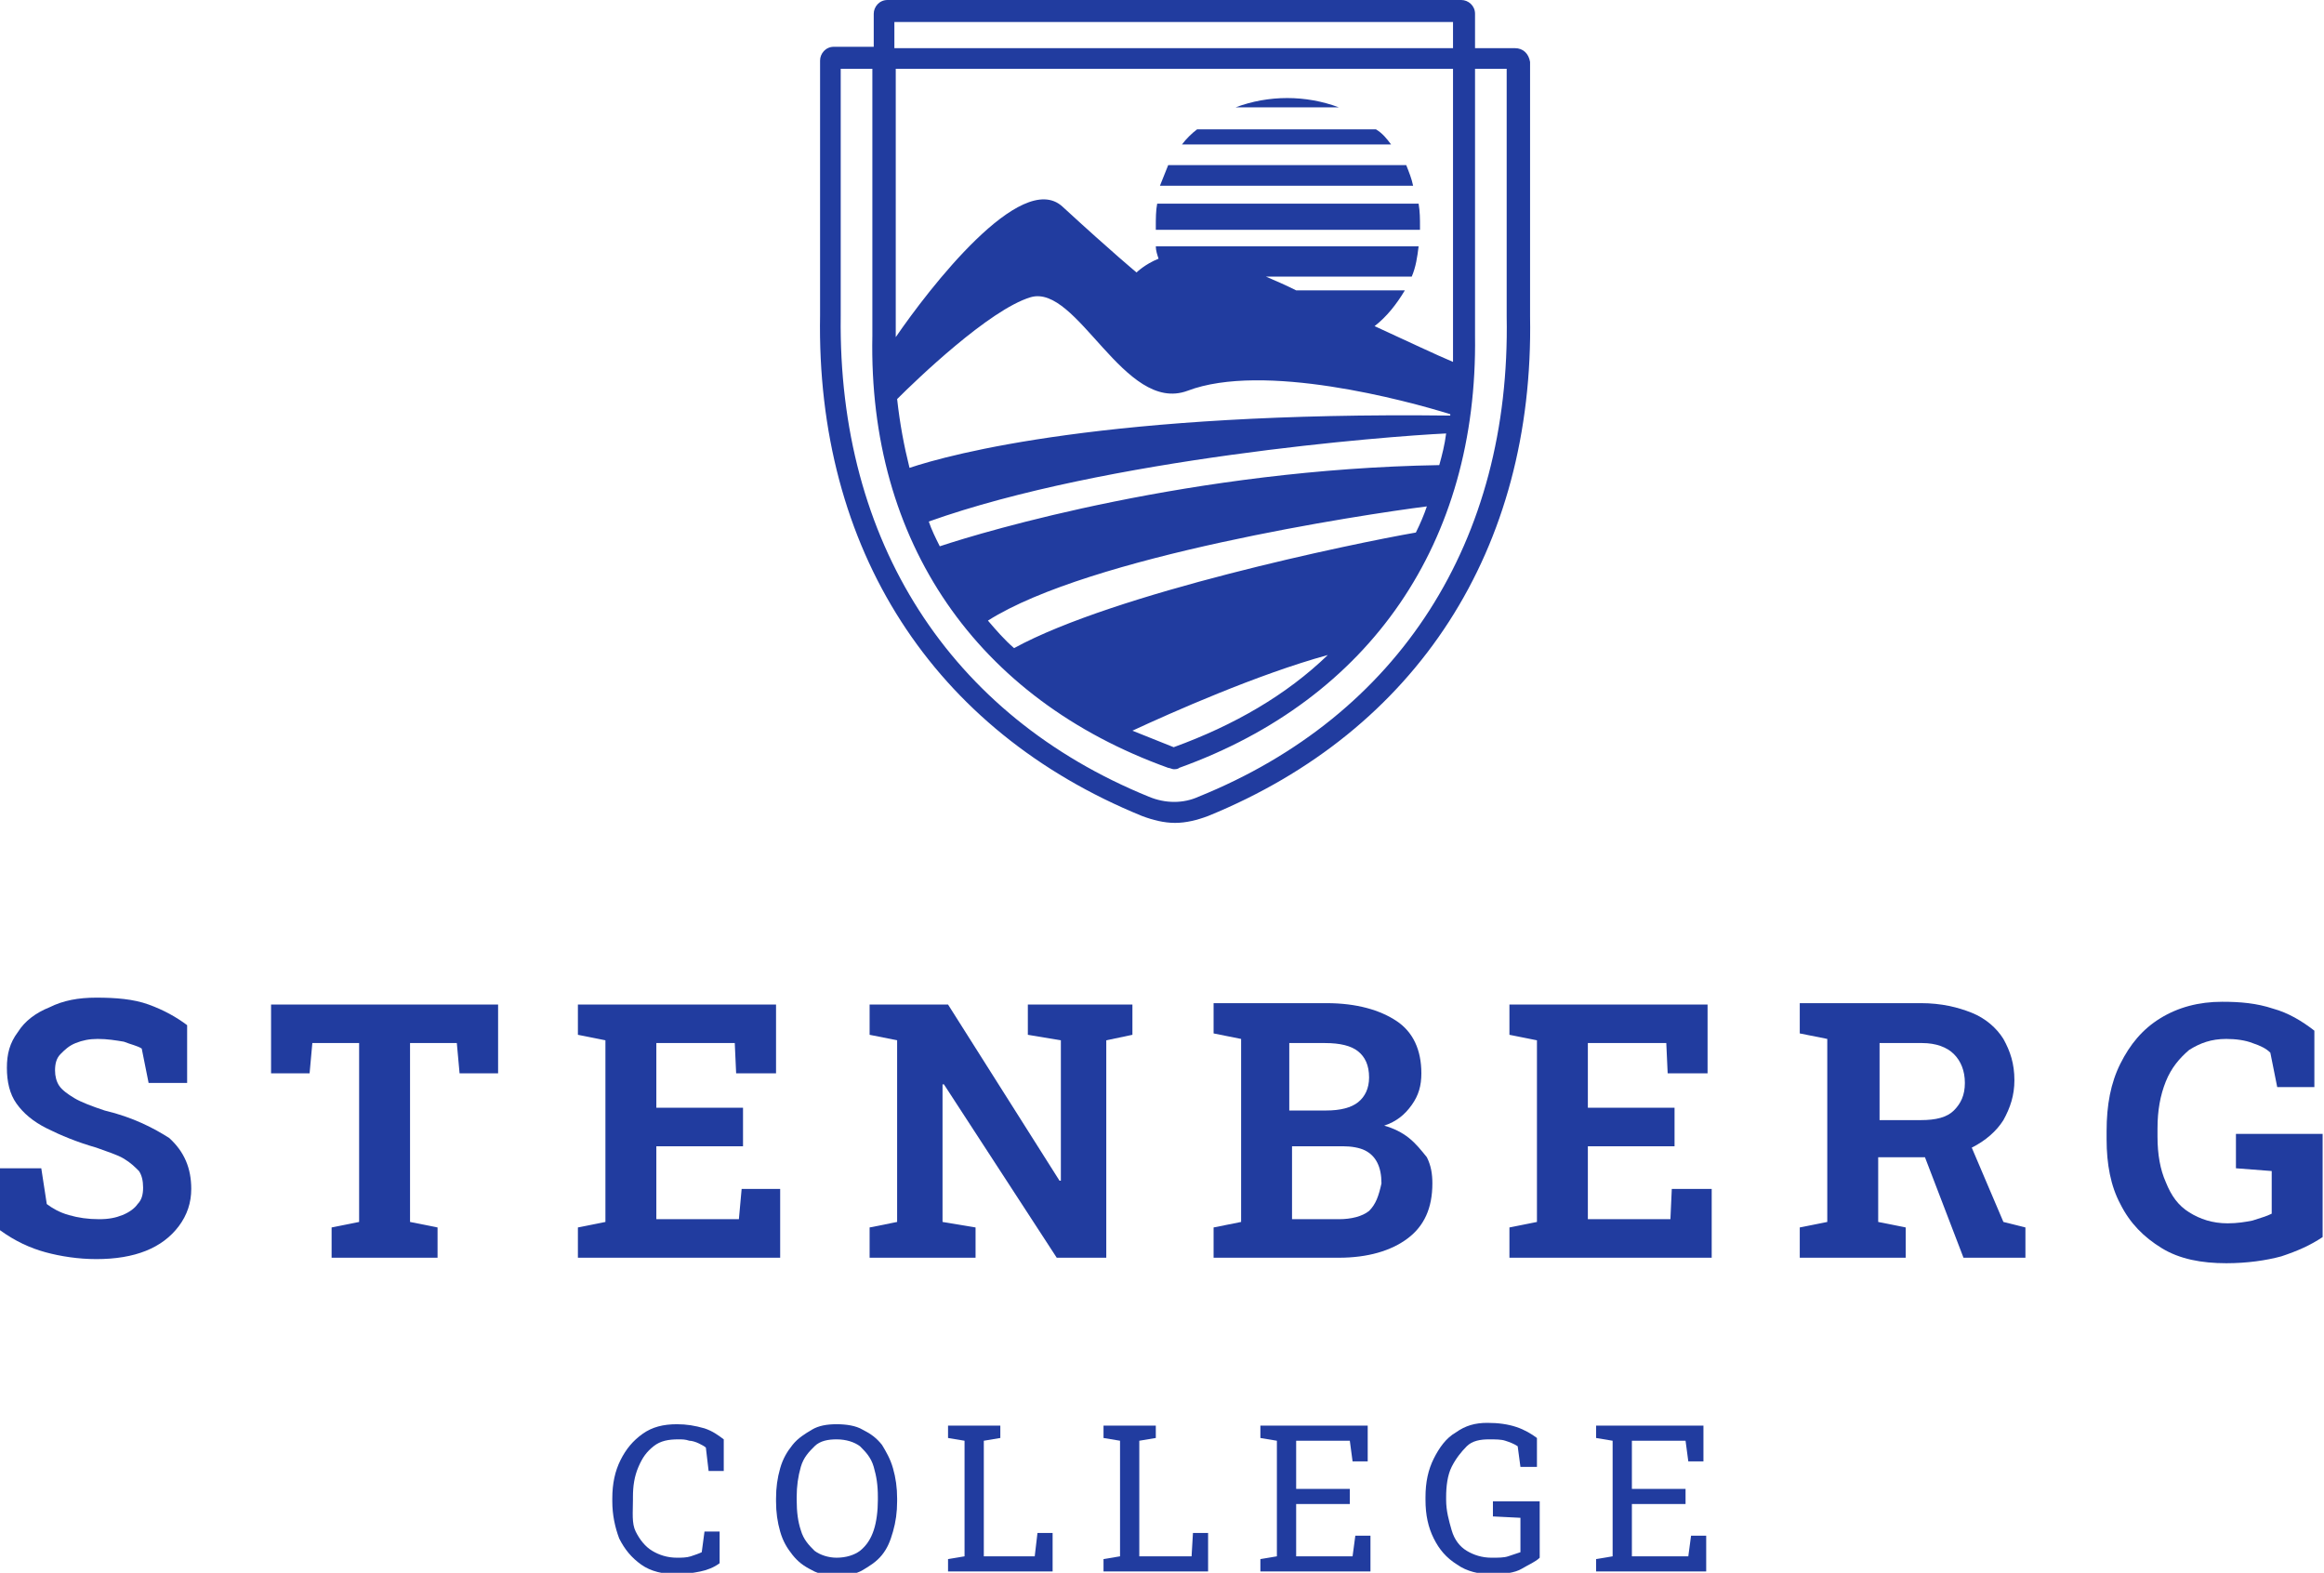 <?xml version="1.0" encoding="utf-8"?>
<!-- Generator: Adobe Illustrator 25.3.1, SVG Export Plug-In . SVG Version: 6.00 Build 0)  -->
<svg version="1.1" id="Stenberg_x5F_logo" xmlns="http://www.w3.org/2000/svg" xmlns:xlink="http://www.w3.org/1999/xlink" x="0px" y="0px" viewBox="0 0 168.9 114.3" style="enable-background:new 0 0 168.9 114.3;" xml:space="preserve">
    <style type="text/css">
        .st0 {
            fill: #213c9f;
        }

    </style>
    <g>
        <path class="st0" d="M7.6,80.7c-0.9-0.3-1.7-0.6-2.2-0.9c-0.5-0.3-0.9-0.6-1.1-0.9c-0.2-0.3-0.3-0.7-0.3-1.1c0-0.5,0.1-0.9,0.4-1.2
		c0.3-0.3,0.6-0.6,1.1-0.8c0.5-0.2,1-0.3,1.6-0.3c0.7,0,1.3,0.1,1.9,0.2c0.5,0.2,1,0.3,1.3,0.5l0.5,2.5h2.8v-4.2
		c-0.8-0.6-1.7-1.1-2.8-1.5c-1.1-0.4-2.4-0.5-3.8-0.5c-1.3,0-2.4,0.2-3.4,0.7c-1,0.4-1.8,1-2.3,1.8c-0.6,0.8-0.8,1.6-0.8,2.6
		c0,1,0.2,1.9,0.7,2.6c0.5,0.7,1.2,1.3,2.2,1.8c1,0.5,2.2,1,3.6,1.4c0.8,0.3,1.5,0.5,2,0.8c0.5,0.3,0.8,0.6,1.1,0.9
		c0.2,0.3,0.3,0.7,0.3,1.2c0,0.5-0.1,0.9-0.4,1.2c-0.2,0.3-0.6,0.6-1.1,0.8c-0.5,0.2-1,0.3-1.7,0.3c-0.8,0-1.5-0.1-2.2-0.3
		c-0.7-0.2-1.2-0.5-1.6-0.8l-0.4-2.6H0v4.5c1.1,0.8,2.2,1.3,3.3,1.6s2.4,0.5,3.7,0.5c1.4,0,2.6-0.2,3.6-0.6c1-0.4,1.8-1,2.4-1.8
		c0.6-0.8,0.9-1.7,0.9-2.7c0-1.5-0.5-2.7-1.6-3.7C11.2,82,9.7,81.2,7.6,80.7z" />
        <polygon class="st0" points="19.7,78 22.5,78 22.7,75.8 26.1,75.8 26.1,88.8 24.1,89.2 24.1,91.4 31.8,91.4 31.8,89.2 29.8,88.8 
		29.8,75.8 33.2,75.8 33.4,78 36.2,78 36.2,73 19.7,73 	" />
        <polygon class="st0" points="53.7,88.6 47.7,88.6 47.7,83.3 54,83.3 54,80.5 47.7,80.5 47.7,75.8 53.4,75.8 53.5,78 56.4,78 
		56.4,73 42,73 42,75.2 44,75.6 44,88.8 42,89.2 42,91.4 56.7,91.4 56.7,86.4 53.9,86.4 	" />
        <polygon class="st0" points="74.7,73 74.7,75.2 77.1,75.6 77.1,85.8 77,85.8 68.9,73 65.2,73 63.2,73 63.2,75.2 65.2,75.6 
		65.2,88.8 63.2,89.2 63.2,91.4 70.9,91.4 70.9,89.2 68.5,88.8 68.5,78.8 68.6,78.8 76.8,91.4 80.4,91.4 80.4,75.6 82.3,75.2 
		82.3,73 80.4,73 	" />
        <path class="st0" d="M102.4,82.7c-0.5-0.4-1.1-0.7-1.8-0.9c0.9-0.3,1.5-0.8,2-1.5c0.5-0.7,0.7-1.4,0.7-2.3c0-1.7-0.6-3-1.8-3.8
		c-1.2-0.8-2.9-1.3-5.1-1.3h-6.2h-2v2.2l2,0.4v13.3l-2,0.4v2.2h9.1c2.1,0,3.8-0.5,5-1.4c1.2-0.9,1.8-2.2,1.8-4
		c0-0.7-0.1-1.3-0.4-1.9C103.3,83.6,102.9,83.1,102.4,82.7z M93.8,75.8h2.5c1.1,0,1.9,0.2,2.4,0.6c0.5,0.4,0.8,1,0.8,1.9
		c0,0.8-0.3,1.4-0.8,1.8s-1.3,0.6-2.3,0.6h-2.7V75.8z M99.5,88c-0.5,0.4-1.3,0.6-2.2,0.6h-3.4v-5.3h3.7c0.6,0,1.2,0.1,1.6,0.3
		c0.4,0.2,0.7,0.5,0.9,0.9c0.2,0.4,0.3,0.9,0.3,1.5C100.2,86.9,100,87.5,99.5,88z" />
        <polygon class="st0" points="121.4,88.6 115.4,88.6 115.4,83.3 121.7,83.3 121.7,80.5 115.4,80.5 115.4,75.8 121.1,75.8 121.2,78 
		124.1,78 124.1,73 109.7,73 109.7,75.2 111.7,75.6 111.7,88.8 109.7,89.2 109.7,91.4 124.4,91.4 124.4,86.4 121.5,86.4 	" />
        <path class="st0" d="M143.3,83.4C143.4,83.4,143.4,83.4,143.3,83.4c1-0.5,1.8-1.2,2.3-2c0.5-0.9,0.8-1.8,0.8-2.9
		c0-1.2-0.3-2.1-0.8-3c-0.5-0.8-1.3-1.5-2.3-1.9c-1-0.4-2.2-0.7-3.7-0.7h-8.8v2.2l2,0.4v13.3l-2,0.4v2.2h7.7v-2.2l-2-0.4v-4.7h3.4
		l2.8,7.3h4.5v-2.2l-1.6-0.4L143.3,83.4z M136.6,81.3v-5.5h3.1c1,0,1.8,0.3,2.3,0.8c0.5,0.5,0.8,1.2,0.8,2.1c0,0.9-0.3,1.5-0.8,2
		c-0.5,0.5-1.3,0.7-2.4,0.7H136.6z" />
        <path class="st0" d="M162.5,82.3v2.6l2.6,0.2v3.1c-0.4,0.2-0.8,0.3-1.4,0.5c-0.5,0.1-1.1,0.2-1.8,0.2c-1.1,0-2-0.3-2.8-0.8
		s-1.3-1.2-1.7-2.2c-0.4-0.9-0.6-2-0.6-3.3V82c0-1.3,0.2-2.4,0.6-3.4c0.4-1,1-1.7,1.7-2.3c0.8-0.5,1.6-0.8,2.7-0.8
		c0.7,0,1.4,0.1,1.9,0.3c0.6,0.2,1,0.4,1.3,0.7l0.5,2.5h2.7v-4.1c-0.9-0.7-1.9-1.3-3-1.6c-1.2-0.4-2.4-0.5-3.7-0.5
		c-1.7,0-3.2,0.4-4.5,1.2c-1.3,0.8-2.2,1.9-2.9,3.3c-0.7,1.4-1,3-1,4.9v0.6c0,1.8,0.3,3.4,1,4.7c0.7,1.4,1.7,2.4,3,3.2
		s2.9,1.1,4.7,1.1c1.5,0,2.9-0.2,4-0.5c1.2-0.4,2.1-0.8,3-1.4v-7.5H162.5z" />
    </g>
    <g>
        <path class="st0" d="M49.2,103.5c-1,0-1.8,0.2-2.5,0.7c-0.7,0.5-1.2,1.1-1.6,1.9c-0.4,0.8-0.6,1.7-0.6,2.8v0.2c0,1,0.2,1.9,0.5,2.7
		c0.4,0.8,0.9,1.4,1.6,1.9c0.7,0.5,1.6,0.7,2.6,0.7c0.6,0,1.2-0.1,1.7-0.2s1-0.3,1.4-0.6v-2.3h-1.1l-0.2,1.5
		c-0.2,0.1-0.5,0.2-0.8,0.3s-0.7,0.1-1,0.1c-0.7,0-1.3-0.2-1.8-0.5s-0.9-0.8-1.2-1.4S46,109.9,46,109v-0.2c0-0.8,0.1-1.5,0.4-2.2
		s0.6-1.1,1.1-1.5s1.1-0.5,1.8-0.5c0.3,0,0.5,0,0.8,0.1c0.2,0,0.5,0.1,0.7,0.2c0.2,0.1,0.4,0.2,0.5,0.3l0.2,1.7h1.1v-2.3
		c-0.4-0.3-0.8-0.6-1.4-0.8C50.5,103.6,49.9,103.5,49.2,103.5z" />
        <path class="st0" d="M64.1,105c-0.4-0.5-0.8-0.8-1.4-1.1c-0.5-0.3-1.2-0.4-1.9-0.4c-0.7,0-1.3,0.1-1.8,0.4c-0.5,0.3-1,0.6-1.4,1.1
		s-0.7,1-0.9,1.7c-0.2,0.7-0.3,1.4-0.3,2.2v0.2c0,0.8,0.1,1.5,0.3,2.2c0.2,0.7,0.5,1.2,0.9,1.7c0.4,0.5,0.8,0.8,1.4,1.1
		c0.5,0.3,1.2,0.4,1.8,0.4c0.7,0,1.4-0.1,1.9-0.4c0.5-0.3,1-0.6,1.4-1.1c0.4-0.5,0.6-1,0.8-1.7c0.2-0.7,0.3-1.4,0.3-2.2v-0.2
		c0-0.8-0.1-1.5-0.3-2.2C64.7,106,64.4,105.5,64.1,105z M63.8,109c0,0.8-0.1,1.6-0.3,2.2s-0.5,1.1-1,1.5c-0.4,0.3-1,0.5-1.7,0.5
		c-0.6,0-1.2-0.2-1.6-0.5c-0.4-0.4-0.8-0.8-1-1.5c-0.2-0.6-0.3-1.3-0.3-2.2v-0.2c0-0.8,0.1-1.5,0.3-2.2s0.6-1.1,1-1.5s1-0.5,1.6-0.5
		c0.7,0,1.3,0.2,1.7,0.5c0.4,0.4,0.8,0.8,1,1.5s0.3,1.3,0.3,2.2V109z" />
        <polygon class="st0" points="75.2,113.1 71.5,113.1 71.5,104.7 72.7,104.5 72.7,103.6 71.5,103.6 70.1,103.6 68.9,103.6 
		68.9,104.5 70.1,104.7 70.1,113.1 68.9,113.3 68.9,114.2 76.5,114.2 76.5,111.4 75.4,111.4 	" />
        <polygon class="st0" points="86.6,113.1 82.8,113.1 82.8,104.7 84,104.5 84,103.6 82.8,103.6 81.4,103.6 80.2,103.6 80.2,104.5 
		81.4,104.7 81.4,113.1 80.2,113.3 80.2,114.2 87.8,114.2 87.8,111.4 86.7,111.4 	" />
        <polygon class="st0" points="98.3,113.1 94.2,113.1 94.2,109.3 98.1,109.3 98.1,108.2 94.2,108.2 94.2,104.7 98.1,104.7 
		98.3,106.2 99.4,106.2 99.4,103.6 91.6,103.6 91.6,104.5 92.8,104.7 92.8,113.1 91.6,113.3 91.6,114.2 99.6,114.2 99.6,111.6 
		98.5,111.6 	" />
        <path class="st0" d="M108.5,110.2l2,0.1v2.5c-0.3,0.1-0.6,0.2-0.9,0.3s-0.7,0.1-1.2,0.1c-0.7,0-1.3-0.2-1.8-0.5
		c-0.5-0.3-0.9-0.8-1.1-1.5s-0.4-1.4-0.4-2.2v-0.2c0-0.8,0.1-1.6,0.4-2.2s0.7-1.1,1.1-1.5s1-0.5,1.6-0.5c0.5,0,0.9,0,1.2,0.1
		c0.3,0.1,0.6,0.2,0.9,0.4l0.2,1.5h1.2v-2.1c-0.4-0.3-0.9-0.6-1.5-0.8c-0.6-0.2-1.3-0.3-2.1-0.3c-0.9,0-1.6,0.2-2.3,0.7
		c-0.7,0.4-1.2,1.1-1.6,1.9c-0.4,0.8-0.6,1.7-0.6,2.8v0.2c0,1.1,0.2,2,0.6,2.8c0.4,0.8,0.9,1.4,1.7,1.9c0.7,0.5,1.6,0.7,2.5,0.7
		c0.9,0,1.7-0.1,2.2-0.4s1-0.5,1.3-0.8v-4.1h-3.4V110.2z" />
        <polygon class="st0" points="122.9,111.6 122.7,113.1 118.6,113.1 118.6,109.3 122.5,109.3 122.5,108.2 118.6,108.2 118.6,104.7 
		122.5,104.7 122.7,106.2 123.8,106.2 123.8,103.6 116,103.6 116,104.5 117.2,104.7 117.2,113.1 116,113.3 116,114.2 124,114.2 
		124,111.6 	" />
    </g>
    <g>
        <path class="st0" d="M100,9.4h-13c-0.4,0.3-0.8,0.7-1.1,1.1h15.2C100.8,10.1,100.5,9.7,100,9.4z" />
        <path class="st0" d="M103.2,16.5c0-0.6,0-1.1-0.1-1.7h-19c-0.1,0.5-0.1,1.1-0.1,1.7c0,0.1,0,0.1,0,0.2h19.2C103.2,16.7,103.2,16.6,103.2,16.5z" />
        <path class="st0" d="M89.8,7.8h7.5C94.9,6.9,92.2,6.9,89.8,7.8z" />
        <path class="st0" d="M102.2,12H84.9c-0.2,0.5-0.4,1-0.6,1.5h18.4C102.6,13,102.4,12.5,102.2,12z" />
        <path class="st0" d="M110.1,3.5h-2.9V1c0-0.6-0.5-1-1-1H64.5c-0.6,0-1,0.5-1,1v2.4h-2.9c-0.6,0-1,0.5-1,1l0,18.5C59.3,39.9,67.8,53.1,83,59.3
		c0.8,0.3,1.6,0.5,2.4,0.5c0.8,0,1.6-0.2,2.4-0.5c15.2-6.2,23.7-19.4,23.4-36.3V4.5C111.1,3.9,110.7,3.5,110.1,3.5z M65,1.6h40.6
		v1.9H65V1.6z M65,5h40.6v19.4l0,0c0,0.6,0,1.3,0,1.9c-1.2-0.5-3.3-1.5-5.7-2.6c0.9-0.7,1.6-1.6,2.2-2.6h-7.9
		c-0.8-0.4-1.5-0.7-2.2-1h10.6c0.3-0.7,0.4-1.4,0.5-2.2H84c0,0.3,0.1,0.6,0.2,0.9c-1,0.4-1.6,1-1.6,1s-1.7-1.4-5.4-4.8
		c-3-2.7-9.7,6-12.1,9.5c0,0,0,0,0,0V5z M73.7,47.1c-0.7-0.6-1.3-1.3-1.9-2c7.4-4.7,27.2-7.7,31.9-8.3c-0.2,0.6-0.5,1.3-0.8,1.9
		C98.3,39.5,81,43.1,73.7,47.1z M96.5,47.6c-3,2.9-6.8,5.1-11.2,6.7c-1-0.4-2-0.8-3-1.2C85.1,51.8,91.4,49,96.5,47.6z M68.3,39.7
		c-0.3-0.6-0.6-1.2-0.8-1.8c12.9-4.6,33.3-6.2,37.6-6.4c-0.1,0.8-0.3,1.6-0.5,2.3C86.7,34.1,71.6,38.6,68.3,39.7z M66.1,34
		c-0.4-1.6-0.7-3.2-0.9-5c1.4-1.4,6.7-6.5,9.7-7.4c3.4-1,6.8,8.5,11.4,6.8c5.5-2.1,15.9,0.7,19.1,1.7c0,0,0,0.1,0,0.1
		C80.5,29.9,69.1,33,66.1,34z M87.1,57.9c-1.1,0.5-2.4,0.5-3.6,0C69,52,60.9,39.3,61.1,23V5h2.3l0,19.4c-0.3,15,7.6,26.4,21.5,31.4
		c0.1,0,0.3,0.1,0.4,0.1c0.1,0,0.3,0,0.4-0.1c13.9-5,21.7-16.4,21.5-31.4V5h2.3v18l0,0C109.8,39.3,101.7,52,87.1,57.9z" />
    </g>
</svg>
